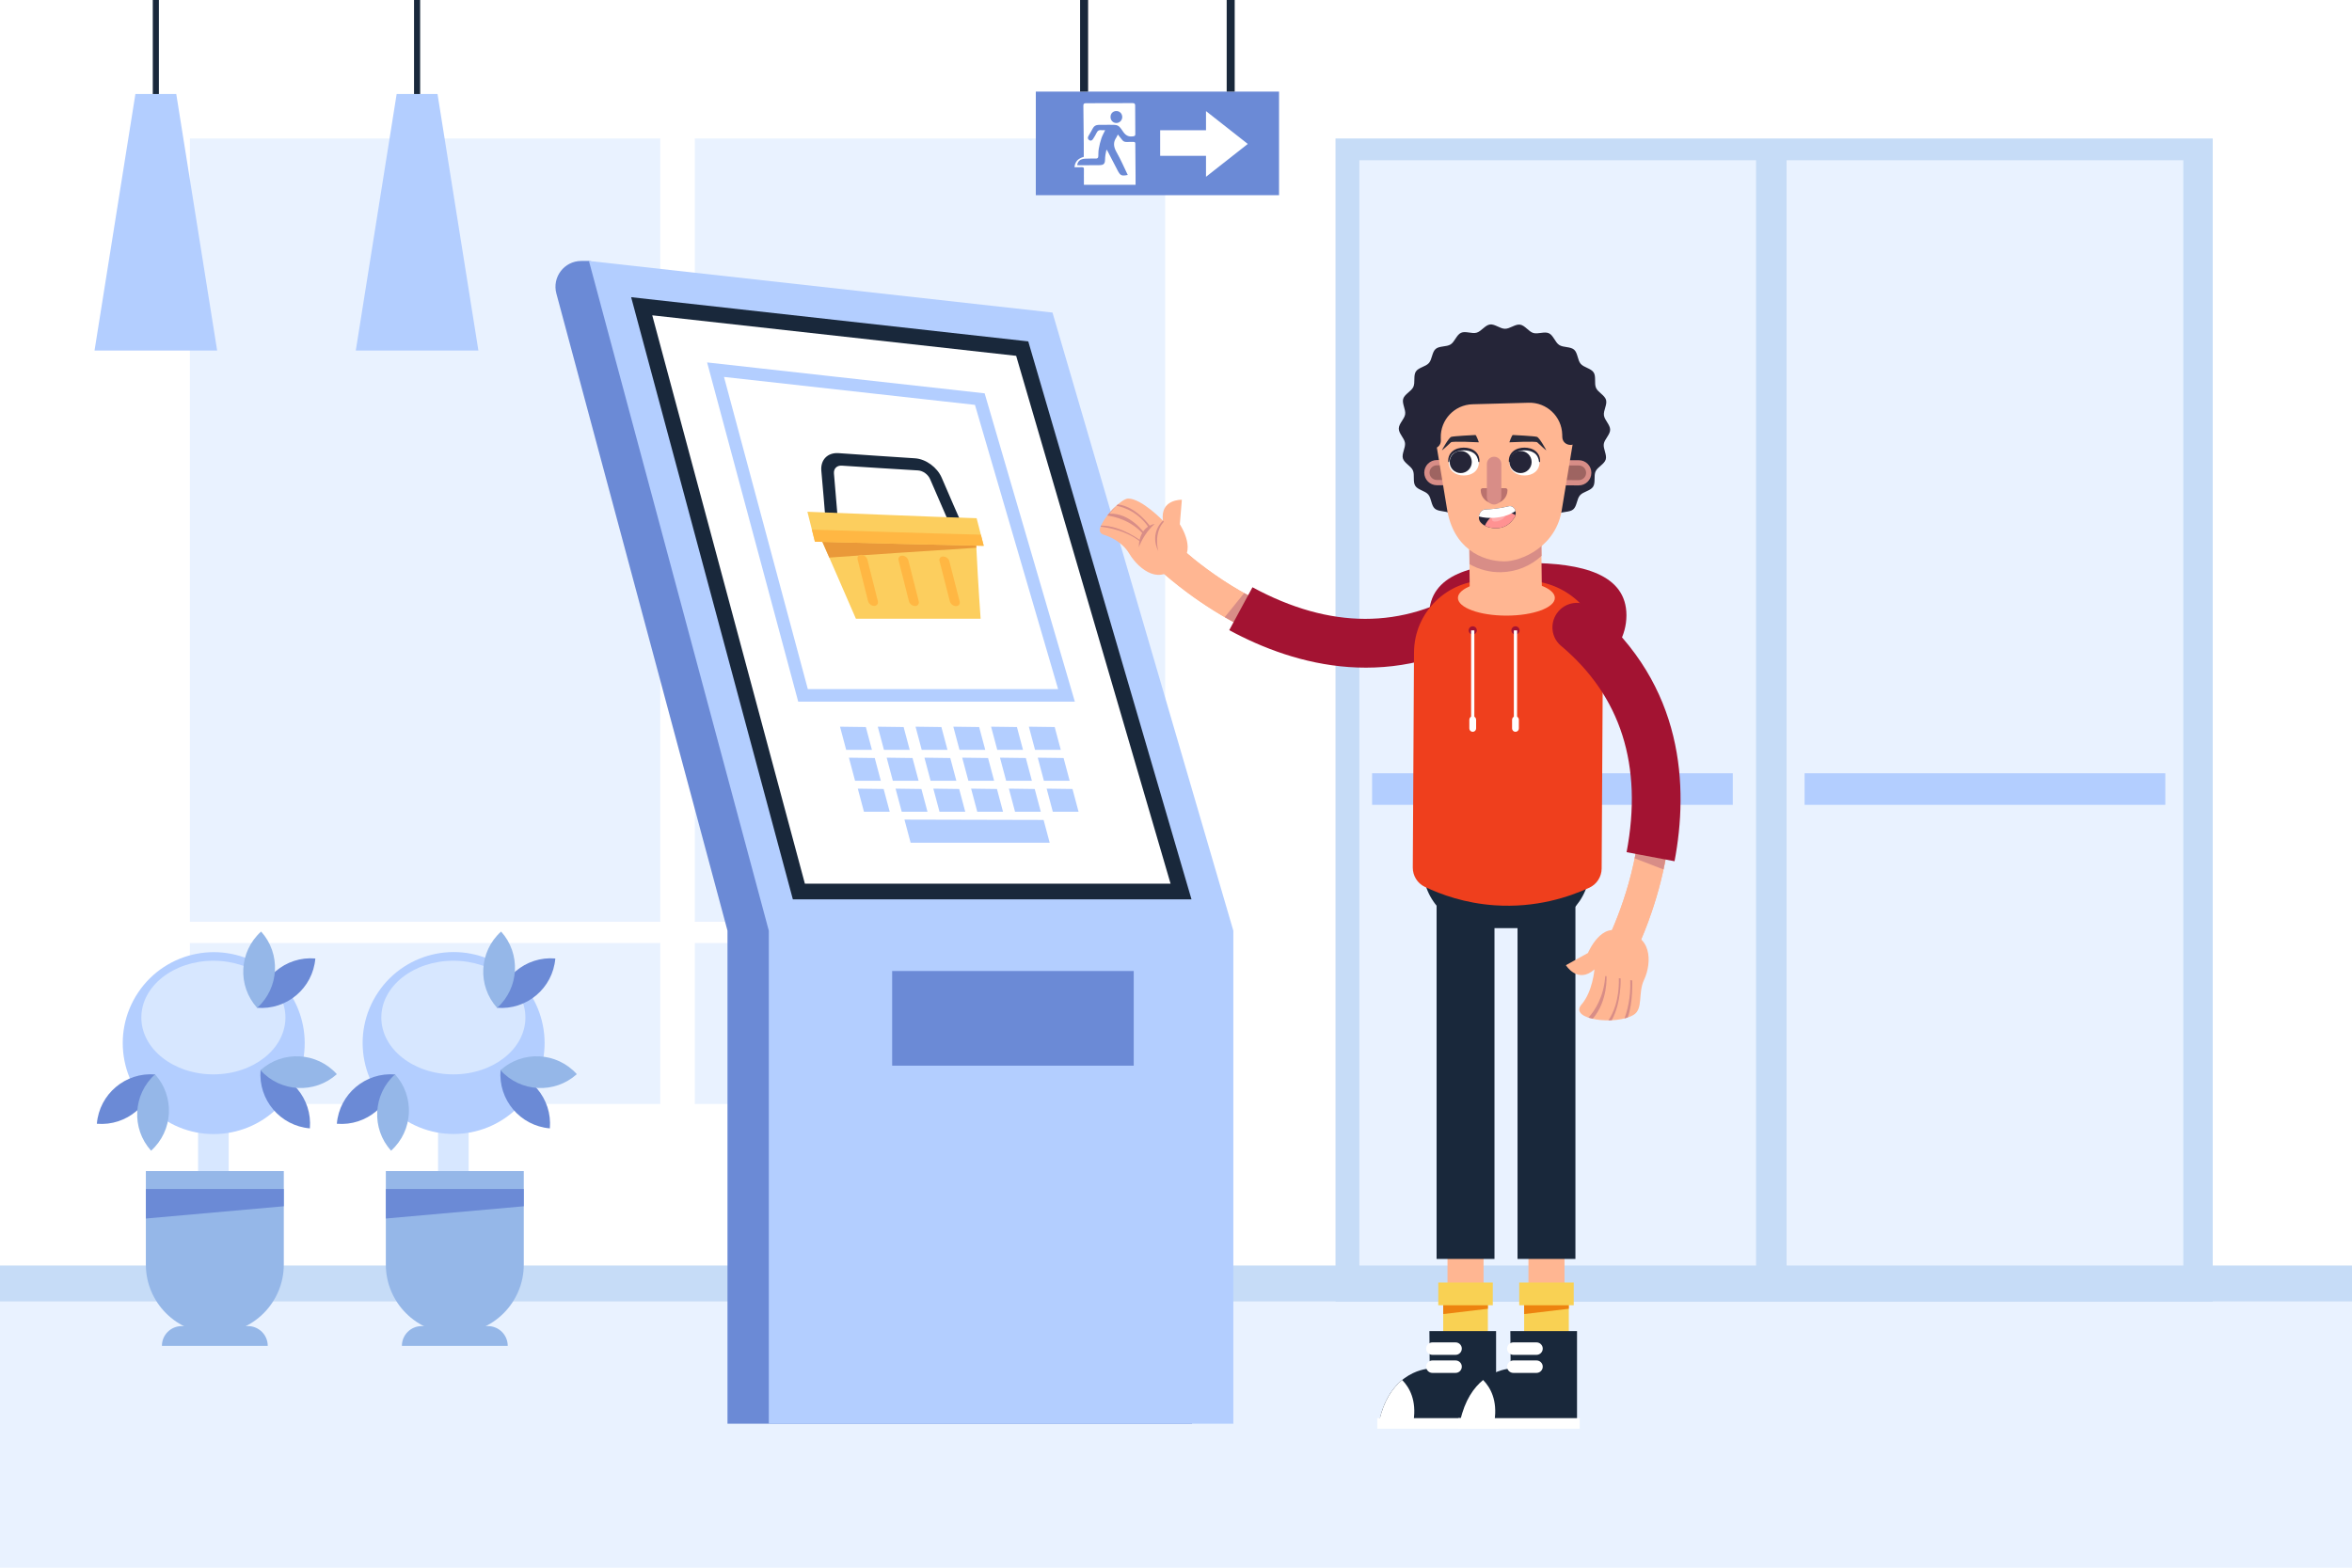 <svg xmlns="http://www.w3.org/2000/svg" xmlns:xlink="http://www.w3.org/1999/xlink" x="0px" y="0px" viewBox="0 0 750 500" style="enable-background:new 0 0 750 500;" xml:space="preserve"><g id="BACKGROUND">	<rect style="fill:#FFFFFF;" width="750" height="500"></rect></g><g id="OBJECTS">	<g>		<rect y="415.117" style="fill:#E9F2FF;" width="750" height="84.883"></rect>		<rect y="403.631" style="fill:#C6DCF7;" width="750" height="11.486"></rect>	</g>	<g>		<g>			<rect x="60.558" y="44.171" style="fill:#E9F2FF;" width="149.975" height="249.82"></rect>			<rect x="60.558" y="300.779" style="fill:#E9F2FF;" width="149.975" height="51.314"></rect>		</g>		<g>			<rect x="221.561" y="44.171" style="fill:#E9F2FF;" width="149.975" height="249.82"></rect>			<rect x="221.561" y="300.779" style="fill:#E9F2FF;" width="149.975" height="51.314"></rect>		</g>	</g>	<g>					<rect x="425.863" y="44.171" transform="matrix(-1 -1.224647e-16 1.224647e-16 -1 1131.457 459.289)" style="fill:#C6DCF7;" width="279.73" height="370.946"></rect>					<rect x="433.457" y="51.112" transform="matrix(-1 -1.224647e-16 1.224647e-16 -1 993.423 454.744)" style="fill:#E9F2FF;" width="126.508" height="352.519"></rect>					<rect x="437.527" y="246.629" transform="matrix(-1 -1.224647e-16 1.224647e-16 -1 990.079 503.322)" style="fill:#B3CEFF;" width="115.024" height="10.065"></rect>					<rect x="569.702" y="51.112" transform="matrix(-1 -1.224647e-16 1.224647e-16 -1 1265.913 454.744)" style="fill:#E9F2FF;" width="126.508" height="352.519"></rect>					<rect x="575.444" y="246.629" transform="matrix(-1 -1.224647e-16 1.224647e-16 -1 1265.913 503.322)" style="fill:#B3CEFF;" width="115.024" height="10.065"></rect>	</g>	<g>		<path style="fill:#6B8AD6;" d="M322.446,99.685L202.46,86.326l-14.66-3.099h-2.437c-5.416,0-9.356,5.138-7.952,10.369   l54.57,203.24V454.09h148.129V296.836L322.446,99.685z"></path>		<polygon style="fill:#B3CEFF;" points="335.619,99.685 187.801,83.228 245.155,296.836 245.155,454.09 393.283,454.09    393.283,296.836   "></polygon>		<polygon style="fill:#19283B;" points="252.824,286.836 201.259,94.788 327.891,108.886 379.94,286.836   "></polygon>		<polygon style="fill:#FFFFFF;" points="256.659,281.836 207.988,100.568 324.028,113.487 373.268,281.836   "></polygon>		<polygon style="fill:none;stroke:#B3CEFF;stroke-width:4;stroke-miterlimit:10;" points="256.063,221.774 340.072,221.774    312.436,127.289 228.175,117.908   "></polygon>		<g>			<g>				<g>					<path style="fill:#19283B;" d="M307.732,169.458c-14.775-0.434-29.546-0.946-44.319-1.435      c-0.566-7.072-0.854-10.583-1.509-17.891c-0.309-3.447,1.981-5.845,5.499-5.605c9.687,0.661,14.619,1.025,24.334,1.639      c3.528,0.223,7.135,2.893,8.565,6.231C303.334,159.474,304.793,162.791,307.732,169.458z M267.053,164.381      c11.715,0.462,23.428,0.958,35.145,1.365c-2.216-5.059-3.327-7.605-5.606-12.923c-0.648-1.512-2.276-2.694-3.868-2.787      c-9.701-0.57-14.62-0.909-24.295-1.523c-1.588-0.101-2.634,0.962-2.499,2.508C266.408,156.457,266.626,159.099,267.053,164.381      z"></path>				</g>				<path style="fill:#FCCE5E;" d="M312.7,197.347c-13.255,0-26.511,0-39.766,0c-4.324-9.989-8.686-19.959-13.062-29.925     c17.056,0.547,34.108,1.239,51.168,1.665C311.505,178.509,312.023,187.937,312.7,197.347z"></path>				<path style="fill:#EA9939;" d="M259.91,167.423c-0.009,0.013-0.014,0.02-0.023,0.033c1.829,4.172,2.738,6.235,4.558,10.383     c15.622-1.146,31.257-2.104,46.886-3.138c-0.11-2.089-0.163-3.127-0.271-5.207c-0.066-0.164-0.099-0.247-0.165-0.411     C293.897,168.657,276.905,167.968,259.91,167.423z"></path>				<path style="fill:#FCCE5E;" d="M313.692,174.09c-17.946-0.369-35.889-0.876-53.833-1.318c-0.951-3.811-1.428-5.713-2.396-9.554     c17.987,0.697,35.969,1.479,53.96,2.073C312.332,168.826,312.782,170.57,313.692,174.09z"></path>				<path style="fill:#FFB743;" d="M313.692,174.09c-17.946-0.369-35.889-0.876-53.833-1.318c-0.385-1.543-0.578-2.314-0.965-3.859     c17.96,0.543,35.917,1.16,53.879,1.618C313.14,171.955,313.323,172.666,313.692,174.09z"></path>				<g>					<path style="fill:#FFB743;" d="M291.791,193.288L291.791,193.288c-0.862-0.002-1.736-0.699-1.951-1.55      c-1.351-5.344-2.006-7.923-3.313-13.061c-0.208-0.819,0.323-1.466,1.187-1.448l0,0c0.864,0.018,1.732,0.691,1.94,1.506      c1.303,5.115,1.956,7.684,3.307,13.014C293.175,192.598,292.653,193.29,291.791,193.288z"></path>				</g>				<g>					<g>						<path style="fill:#FFB743;" d="M278.749,193.256L278.749,193.256c-0.861-0.002-1.734-0.706-1.949-1.566       c-1.348-5.401-2.007-8.024-3.329-13.258c-0.211-0.834,0.316-1.494,1.178-1.476l0,0c0.861,0.018,1.73,0.704,1.941,1.534       c1.32,5.211,1.978,7.824,3.328,13.212C280.133,192.559,279.61,193.258,278.749,193.256z"></path>					</g>					<g>						<path style="fill:#FFB743;" d="M304.834,193.318L304.834,193.318c-0.861-0.002-1.736-0.692-1.951-1.535       c-1.351-5.288-1.999-7.825-3.288-12.87c-0.205-0.804,0.328-1.44,1.191-1.424l0,0c0.862,0.016,1.727,0.675,1.931,1.475       c1.285,5.023,1.933,7.551,3.285,12.827C306.218,192.634,305.696,193.32,304.834,193.318z"></path>					</g>				</g>			</g>		</g>		<rect x="284.488" y="309.693" style="fill:#6B8AD6;" width="77.032" height="30.194"></rect>		<g>			<polygon style="fill:#B3CEFF;" points="276.102,231.884 267.861,231.775 269.827,239.151 278.039,239.151    "></polygon>			<polygon style="fill:#B3CEFF;" points="290.083,239.151 288.146,231.884 279.905,231.775 281.871,239.151    "></polygon>			<polygon style="fill:#B3CEFF;" points="302.127,239.151 300.19,231.884 291.949,231.775 293.915,239.151    "></polygon>			<polygon style="fill:#B3CEFF;" points="314.171,239.151 312.233,231.884 303.993,231.775 305.959,239.151    "></polygon>			<polygon style="fill:#B3CEFF;" points="326.214,239.151 324.277,231.884 316.037,231.775 318.003,239.151    "></polygon>			<polygon style="fill:#B3CEFF;" points="338.258,239.151 336.321,231.884 328.081,231.775 330.047,239.151    "></polygon>			<polygon style="fill:#B3CEFF;" points="278.938,241.761 270.697,241.652 272.663,249.028 280.875,249.028    "></polygon>			<polygon style="fill:#B3CEFF;" points="290.982,241.761 282.741,241.652 284.707,249.028 292.919,249.028    "></polygon>			<polygon style="fill:#B3CEFF;" points="296.751,249.028 304.963,249.028 303.025,241.761 294.785,241.652    "></polygon>			<polygon style="fill:#B3CEFF;" points="308.795,249.028 317.006,249.028 315.069,241.761 306.829,241.652    "></polygon>			<polygon style="fill:#B3CEFF;" points="320.839,249.028 329.05,249.028 327.113,241.761 318.873,241.652    "></polygon>			<polygon style="fill:#B3CEFF;" points="332.883,249.028 341.094,249.028 339.157,241.761 330.917,241.652    "></polygon>			<polygon style="fill:#B3CEFF;" points="273.533,251.529 275.499,258.905 283.711,258.905 281.774,251.638    "></polygon>			<polygon style="fill:#B3CEFF;" points="293.818,251.638 285.577,251.529 287.543,258.905 295.755,258.905    "></polygon>			<polygon style="fill:#B3CEFF;" points="297.621,251.529 299.587,258.905 307.798,258.905 305.861,251.638    "></polygon>			<polygon style="fill:#B3CEFF;" points="309.665,251.529 311.631,258.905 319.842,258.905 317.905,251.638    "></polygon>			<polygon style="fill:#B3CEFF;" points="321.709,251.529 323.675,258.905 331.886,258.905 329.949,251.638    "></polygon>			<polygon style="fill:#B3CEFF;" points="341.993,251.638 333.753,251.529 335.719,258.905 343.93,258.905    "></polygon>			<polygon style="fill:#B3CEFF;" points="288.413,261.406 290.379,268.782 334.721,268.782 332.784,261.514    "></polygon>		</g>	</g>	<g>		<g>			<g>				<rect x="63.157" y="346.663" style="fill:#D7E7FF;" width="9.773" height="69.252"></rect>				<g>											<ellipse transform="matrix(0.558 -0.83 0.83 0.558 -246.076 203.443)" style="fill:#B3CEFF;" cx="68.044" cy="332.845" rx="29.007" ry="29.007"></ellipse>					<path style="fill:#D7E7FF;" d="M91.016,324.538c0,10.008-10.285,18.122-22.973,18.122c-12.687,0-22.973-8.114-22.973-18.122      c0-10.009,10.285-18.123,22.973-18.123C80.731,306.415,91.016,314.528,91.016,324.538z"></path>					<g>						<path style="fill:#6B8AD6;" d="M100.555,305.7L100.555,305.7L100.555,305.7c-0.803,9.487-9.145,16.526-18.632,15.722l0,0       C82.726,311.935,91.068,304.896,100.555,305.7z"></path>						<path style="fill:#95B7E8;" d="M83.264,297.107L83.264,297.107L83.264,297.107c6.373,7.073,5.805,17.973-1.268,24.346l0,0       C75.623,314.379,76.191,303.479,83.264,297.107z"></path>					</g>					<g>						<path style="fill:#6B8AD6;" d="M30.884,358.413L30.884,358.413L30.884,358.413c0.803-9.487,9.145-16.526,18.631-15.722l0,0       C48.712,352.177,40.371,359.216,30.884,358.413z"></path>						<path style="fill:#95B7E8;" d="M48.175,367.006L48.175,367.006L48.175,367.006c-6.373-7.073-5.805-17.974,1.269-24.346l0,0       C55.816,349.733,55.248,360.633,48.175,367.006z"></path>					</g>					<g>						<path style="fill:#6B8AD6;" d="M98.816,359.883L98.816,359.883L98.816,359.883c-9.487-0.803-16.526-9.145-15.722-18.632l0,0       C92.58,342.055,99.619,350.396,98.816,359.883z"></path>						<path style="fill:#95B7E8;" d="M107.409,342.592L107.409,342.592L107.409,342.592c-7.073,6.373-17.973,5.805-24.346-1.269l0,0       C90.137,334.951,101.037,335.519,107.409,342.592z"></path>					</g>				</g>			</g>			<g>				<path style="fill:#95B7E8;" d="M68.504,425.297L68.504,425.297c-12.147,0-21.994-9.847-21.994-21.994v-29.809h43.989v29.809     C90.498,415.45,80.651,425.297,68.504,425.297z"></path>				<polygon style="fill:#6B8AD6;" points="46.509,388.636 90.498,384.728 90.498,379.221 46.509,379.221     "></polygon>				<path style="fill:#95B7E8;" d="M57.945,422.944h21.118c3.489,0,6.318,2.829,6.318,6.318l0,0H51.627l0,0     C51.627,425.773,54.455,422.944,57.945,422.944z"></path>			</g>		</g>		<g>			<g>				<rect x="139.682" y="346.663" style="fill:#D7E7FF;" width="9.773" height="69.252"></rect>				<g>											<ellipse transform="matrix(0.558 -0.83 0.83 0.558 -212.28 266.927)" style="fill:#B3CEFF;" cx="144.569" cy="332.845" rx="29.007" ry="29.007"></ellipse>					<path style="fill:#D7E7FF;" d="M167.541,324.538c0,10.008-10.285,18.122-22.973,18.122c-12.687,0-22.973-8.114-22.973-18.122      c0-10.009,10.285-18.123,22.973-18.123C157.256,306.415,167.541,314.528,167.541,324.538z"></path>					<g>						<path style="fill:#6B8AD6;" d="M177.08,305.7L177.08,305.7L177.08,305.7c-0.803,9.487-9.145,16.526-18.632,15.722l0,0       C159.251,311.935,167.593,304.896,177.08,305.7z"></path>						<path style="fill:#95B7E8;" d="M159.789,297.107L159.789,297.107L159.789,297.107c6.373,7.073,5.805,17.973-1.268,24.346l0,0       C152.148,314.379,152.716,303.479,159.789,297.107z"></path>					</g>					<g>						<path style="fill:#6B8AD6;" d="M107.409,358.413L107.409,358.413L107.409,358.413c0.803-9.487,9.145-16.526,18.631-15.722l0,0       C125.237,352.177,116.896,359.216,107.409,358.413z"></path>						<path style="fill:#95B7E8;" d="M124.7,367.006L124.7,367.006L124.7,367.006c-6.373-7.073-5.805-17.974,1.269-24.346l0,0       C132.341,349.733,131.773,360.633,124.7,367.006z"></path>					</g>					<g>						<path style="fill:#6B8AD6;" d="M175.341,359.883L175.341,359.883L175.341,359.883c-9.486-0.803-16.526-9.145-15.722-18.632       l0,0C169.105,342.055,176.145,350.396,175.341,359.883z"></path>						<path style="fill:#95B7E8;" d="M183.934,342.592L183.934,342.592L183.934,342.592c-7.073,6.373-17.973,5.805-24.346-1.269l0,0       C166.662,334.951,177.562,335.519,183.934,342.592z"></path>					</g>				</g>			</g>			<g>				<path style="fill:#95B7E8;" d="M145.029,425.297L145.029,425.297c-12.147,0-21.994-9.847-21.994-21.994v-29.809h43.989v29.809     C167.023,415.45,157.176,425.297,145.029,425.297z"></path>				<polygon style="fill:#6B8AD6;" points="123.035,388.636 167.023,384.728 167.023,379.221 123.035,379.221     "></polygon>				<path style="fill:#95B7E8;" d="M134.47,422.944h21.118c3.489,0,6.318,2.829,6.318,6.318l0,0h-33.754l0,0     C128.152,425.773,130.98,422.944,134.47,422.944z"></path>			</g>		</g>	</g>	<g>		<path style="fill:#A31332;" d="M518.636,196.252c0,13.089-14.083,23.699-31.456,23.699c-17.373,0-31.456-10.61-31.456-23.699   c0-13.089,14.083-16.698,31.456-16.698C504.552,179.554,518.636,183.164,518.636,196.252z"></path>		<g>			<g>				<path style="fill:#FFB692;" d="M378.835,189.156c-7.923-5.855-12.611-10.733-12.919-11.057l7.039-6.709     c0.112,0.117,11.386,11.802,28.396,20.216c22.226,10.996,43.381,11.526,62.875,1.577l4.421,8.662     c-22.154,11.307-47.013,10.734-71.887-1.661C389.748,196.69,383.685,192.74,378.835,189.156z"></path>			</g>			<g>				<path style="fill:#FFB692;" d="M378.835,189.156c-7.923-5.855-12.611-10.733-12.919-11.057l7.039-6.709     c0.112,0.117,11.386,11.802,28.396,20.216c22.226,10.996,43.381,11.526,62.875,1.577l4.421,8.662     c-22.154,11.307-47.013,10.734-71.887-1.661C389.748,196.69,383.685,192.74,378.835,189.156z"></path>			</g>			<path style="fill:#D88D87;" d="M396.733,189.171l-6.185,7.663c1.719,0.993,3.511,1.97,5.374,2.918l4.231-8.752    C398.985,190.402,397.842,189.792,396.733,189.171z"></path>			<g>				<path style="fill:#A31332;" d="M391.978,200.986l7.409-13.683c24.757,13.407,47.966,13.432,69.091,0.104     c3.375-2.129,7.832-1.246,10.248,1.93l0,0c2.753,3.62,1.84,8.846-2.006,11.273C444.341,221.052,413.084,212.415,391.978,200.986     z"></path>			</g>			<g>				<path style="fill:#FFB692;" d="M375.315,179.599c7.098-3.03,0.905-12.391,0.905-12.391l0.647-7.812c0,0-6.983-0.274-6.032,6.665     c0,0-6.855-7.126-11.142-7.045c-2.013,0.038-7.611,5.493-8.931,9.477c-0.28,0.845,0.188,1.746,1.04,2.004     c2.045,0.619,5.992,2.254,8.285,6.064C363.282,181.869,370.39,187.126,375.315,179.599z"></path>				<path style="fill:#D88D87;" d="M370.834,166.062c0,0-4.386,3.707-1.486,9.732c0,0-1.625-5.746,1.793-9.407L370.834,166.062z"></path>				<path style="fill:#D88D87;" d="M363.144,174.544c0,0,1.525-4.398,5.058-7.436C368.202,167.109,363.213,167.709,363.144,174.544z     "></path>				<g>					<path style="fill:#D88D87;" d="M363.771,172.895l0.087-0.369c0,0-6.199-4.888-12.753-4.896c-0.055,0.12-0.106,0.24-0.154,0.358      C353.422,168.25,359.25,169.238,363.771,172.895z"></path>					<path style="fill:#D88D87;" d="M366.33,168.311l0.51-0.339c0,0-4.465-6.514-10.404-7.079c-1.123,0.964-2.316,2.213-3.337,3.536      c1.905,0.253,7.499,1.371,11.564,6.038l0.321-0.344c0,0-4.469-6.569-11.218-6.299l2.21-2.508      C355.975,161.315,362.307,162.137,366.33,168.311z"></path>				</g>			</g>		</g>		<path style="fill:#19283B;" d="M487.59,257.196l-14.473,0c-10.675,0-19.41,8.734-19.41,19.41v0c0,10.676,8.734,19.41,19.41,19.41   h14.473c10.676,0,19.41-8.734,19.41-19.41v0C507,265.931,498.265,257.196,487.59,257.196z"></path>		<g>			<rect x="461.578" y="342.38" style="fill:#FFB692;" width="11.496" height="90.062"></rect>			<rect x="460.208" y="415.931" style="fill:#F9D153;" width="14.238" height="10.911"></rect>			<polygon style="fill:#ED830F;" points="474.445,417.42 460.208,419.113 460.208,415.931 474.445,415.931    "></polygon>			<rect x="458.636" y="409.049" style="fill:#F9D153;" width="17.381" height="7.248"></rect>			<rect x="458.097" y="283.196" style="fill:#19283B;" width="18.459" height="118.328"></rect>			<g>				<g>					<path style="fill:#19283B;" d="M455.805,424.548l0.103,11.949c0,0-12.447,0.208-16.092,16.679l37.251-0.036v-28.592H455.805z"></path>				</g>				<path style="fill:#FFFFFF;" d="M456.755,432.116h7.397c1.097,0,1.986-0.889,1.986-1.986l0,0c0-1.097-0.889-1.986-1.986-1.986     h-7.397c-1.097,0-1.986,0.889-1.986,1.986l0,0C454.77,431.227,455.659,432.116,456.755,432.116z"></path>				<path style="fill:#FFFFFF;" d="M456.755,437.875h7.397c1.097,0,1.986-0.889,1.986-1.986l0,0c0-1.096-0.889-1.985-1.986-1.985     h-7.397c-1.097,0-1.986,0.889-1.986,1.985l0,0C454.77,436.986,455.659,437.875,456.755,437.875z"></path>				<path style="fill:#FFFFFF;" d="M447.122,440.137c2.359,2.402,4.611,6.483,3.629,13.027l-10.935,0.011     C441.285,446.536,444.184,442.543,447.122,440.137z"></path>				<rect x="439.182" y="452.298" style="fill:#FFFFFF;" width="38.725" height="3.37"></rect>			</g>		</g>		<g>			<rect x="487.388" y="342.38" style="fill:#FFB692;" width="11.497" height="90.062"></rect>			<rect x="486.018" y="415.931" style="fill:#F9D153;" width="14.238" height="10.911"></rect>			<polygon style="fill:#ED830F;" points="500.255,417.42 486.018,419.113 486.018,415.931 500.255,415.931    "></polygon>			<rect x="484.446" y="409.049" style="fill:#F9D153;" width="17.381" height="7.248"></rect>			<rect x="483.907" y="283.196" style="fill:#19283B;" width="18.459" height="118.328"></rect>			<g>				<g>					<path style="fill:#19283B;" d="M481.614,424.548l0.103,11.949c0,0-12.447,0.208-16.092,16.679l37.251-0.036v-28.592H481.614z"></path>				</g>				<path style="fill:#FFFFFF;" d="M482.565,432.116h7.396c1.097,0,1.986-0.889,1.986-1.986l0,0c0-1.097-0.889-1.986-1.986-1.986     h-7.396c-1.097,0-1.986,0.889-1.986,1.986l0,0C480.579,431.227,481.468,432.116,482.565,432.116z"></path>				<path style="fill:#FFFFFF;" d="M482.565,437.875h7.396c1.097,0,1.986-0.889,1.986-1.986l0,0c0-1.096-0.889-1.985-1.986-1.985     h-7.396c-1.097,0-1.986,0.889-1.986,1.985l0,0C480.579,436.986,481.468,437.875,482.565,437.875z"></path>				<path style="fill:#FFFFFF;" d="M472.931,440.137c2.359,2.402,4.611,6.483,3.629,13.027l-10.935,0.011     C467.095,446.536,469.994,442.543,472.931,440.137z"></path>				<rect x="464.992" y="452.298" style="fill:#FFFFFF;" width="38.725" height="3.37"></rect>			</g>		</g>		<g>			<path style="fill:#EF3F1D;" d="M450.506,276.685c-0.014,2.615,1.458,5.028,3.818,6.155c5.223,2.496,12.808,5.229,22.224,5.89    c13.253,0.93,23.898-2.683,30.254-5.606c2.394-1.101,3.916-3.508,3.931-6.143c0.127-23.766,0.255-43.322,0.382-66.947    c0.073-13.645-10.929-24.769-24.574-24.841l-12.449-0.066c-12.742-0.067-23.126,10.207-23.194,22.949L450.506,276.685z"></path>		</g>		<ellipse style="fill:#FFB692;" cx="480.353" cy="190.697" rx="15.454" ry="5.651"></ellipse>		<g>			<g>				<g>					<path style="fill:#FFB692;" d="M480.156,148.557l-0.949,0.012c-6.087,0.074-10.961,5.068-10.886,11.155l0.368,30.175      l22.99-0.281l-0.368-30.175C491.236,153.357,486.242,148.483,480.156,148.557z"></path>				</g>			</g>		</g>		<path style="fill:#D88D87;" d="M491.572,177.284l-0.262-21.474c-0.046-3.807-2.018-7.139-4.977-9.083l-13.474,0.326   c-2.786,2.031-4.585,5.328-4.539,9.038l0.291,23.847c2.989,1.697,6.45,2.649,10.137,2.56   C483.713,182.377,488.189,180.408,491.572,177.284z"></path>		<g>			<g>				<path style="fill:#252538;" d="M479.911,104.861c-1.588-0.009-3.26-1.579-4.789-1.37c-1.567,0.215-2.753,2.182-4.241,2.61     c-1.515,0.435-3.563-0.599-4.98,0.04c-1.432,0.646-2.013,2.869-3.328,3.705c-1.323,0.842-3.581,0.427-4.766,1.444     c-1.188,1.019-1.121,3.314-2.153,4.491c-1.029,1.174-3.314,1.409-4.17,2.722c-0.851,1.306-0.143,3.489-0.804,4.914     c-0.654,1.41-2.78,2.279-3.232,3.788c-0.444,1.484,0.853,3.377,0.621,4.941c-0.226,1.527-2.021,2.96-2.029,4.548     c-0.009,1.588,1.771,3.041,1.98,4.57c0.215,1.567-1.102,3.446-0.674,4.934c0.435,1.515,2.552,2.407,3.191,3.824     c0.646,1.433-0.085,3.608,0.752,4.923c0.842,1.323,3.124,1.582,4.141,2.767c1.019,1.188,0.928,3.482,2.104,4.513     c1.174,1.03,3.437,0.639,4.75,1.495c1.306,0.851,1.862,3.079,3.288,3.74c1.41,0.654,3.469-0.358,4.979,0.093     c1.484,0.444,2.648,2.424,4.213,2.655c1.527,0.226,3.215-1.327,4.803-1.318c1.588,0.008,3.26,1.579,4.789,1.37     c1.567-0.215,2.752-2.182,4.241-2.61c1.515-0.435,3.563,0.599,4.98-0.04c1.432-0.646,2.013-2.868,3.328-3.705     c1.323-0.842,3.581-0.427,4.766-1.444c1.188-1.019,1.121-3.314,2.153-4.491c1.029-1.174,3.314-1.409,4.17-2.722     c0.851-1.306,0.143-3.489,0.804-4.914c0.654-1.41,2.78-2.279,3.232-3.788c0.444-1.484-0.853-3.377-0.621-4.941     c0.226-1.527,2.021-2.96,2.029-4.548c0.009-1.588-1.77-3.041-1.98-4.57c-0.215-1.567,1.102-3.445,0.674-4.934     c-0.435-1.515-2.552-2.407-3.191-3.824c-0.646-1.432,0.085-3.608-0.752-4.923c-0.842-1.323-3.124-1.582-4.141-2.767     c-1.019-1.188-0.928-3.482-2.104-4.513c-1.174-1.029-3.437-0.639-4.75-1.495c-1.306-0.851-1.862-3.079-3.288-3.741     c-1.41-0.654-3.469,0.358-4.979-0.093c-1.484-0.444-2.648-2.424-4.213-2.655C483.188,103.317,481.499,104.869,479.911,104.861z"></path>			</g>			<g>				<g>					<path style="fill:#D88D87;" d="M458.177,154.76l45.257,0.052c2.219,0.002,4.019-1.794,4.021-4.013l0,0      c0.002-2.218-1.794-4.019-4.013-4.021l-45.257-0.051c-2.219-0.002-4.019,1.794-4.021,4.013l0,0      C454.162,152.958,455.959,154.758,458.177,154.76z"></path>					<path style="fill:#9E6461;" d="M503.761,153.11c1.147-0.158,2.012-1.151,2.014-2.312c0.001-1.288-1.046-2.338-2.334-2.339      l-45.257-0.051c-0.109,0-0.218,0.007-0.325,0.022c-1.147,0.157-2.012,1.151-2.014,2.312c-0.001,1.288,1.046,2.338,2.334,2.339      l45.257,0.052C503.545,153.132,503.654,153.124,503.761,153.11z"></path>				</g>				<path style="fill:#FFB692;" d="M479.746,179.047L479.746,179.047c5.083,0,16.645-4.51,18.348-16.874l3.808-23.024     c0-11.731-9.51-21.241-21.241-21.241h-1.83c-11.731,0-21.241,9.51-21.241,21.241l3.808,23.024     C463.336,174.845,472.516,179.047,479.746,179.047z"></path>				<g>					<g>						<path style="fill:#FFFFFF;" d="M461.961,147.361c0,2.797,2.154,4.289,4.811,4.289s4.811-1.492,4.811-4.289       c0-2.797-2.154-4.162-4.811-4.162S461.961,144.565,461.961,147.361z"></path>						<g>							<path style="fill:#252538;" d="M471.433,147.361c-0.111-1.161-0.612-2.239-1.513-2.858c-0.891-0.624-2.024-0.872-3.148-0.873        c-1.125-0.003-2.258,0.246-3.151,0.869c-0.901,0.621-1.403,1.699-1.51,2.861h-0.299c-0.059-0.615,0.017-1.254,0.233-1.863        c0.229-0.602,0.624-1.155,1.128-1.573c1.018-0.85,2.35-1.147,3.6-1.158c1.25,0.007,2.582,0.305,3.603,1.154        c0.505,0.419,0.897,0.974,1.129,1.575c0.215,0.609,0.29,1.249,0.23,1.864H471.433z"></path>						</g>						<path style="fill:#252538;" d="M465.798,143.827c1.949,0.002,3.528,1.584,3.526,3.533c-0.002,1.949-1.584,3.528-3.533,3.526       c-1.949-0.002-3.528-1.584-3.526-3.533C462.267,145.404,463.849,143.825,465.798,143.827z"></path>					</g>				</g>				<g>					<g>						<path style="fill:#FFFFFF;" d="M490.929,147.361c0,2.797-2.154,4.289-4.811,4.289c-2.657,0-4.811-1.492-4.811-4.289       c0-2.797,2.154-4.162,4.811-4.162C488.775,143.199,490.929,144.565,490.929,147.361z"></path>						<g>							<path style="fill:#252538;" d="M481.157,147.361c-0.061-0.615,0.015-1.255,0.23-1.864c0.232-0.602,0.624-1.157,1.128-1.575        c1.021-0.85,2.352-1.147,3.603-1.154c1.25,0.011,2.581,0.307,3.6,1.158c0.504,0.418,0.898,0.971,1.128,1.573        c0.216,0.608,0.292,1.248,0.233,1.863h-0.3c-0.106-1.162-0.609-2.24-1.51-2.861c-0.893-0.623-2.026-0.872-3.151-0.869        c-1.124,0.001-2.258,0.248-3.148,0.873c-0.901,0.619-1.402,1.696-1.513,2.858H481.157z"></path>						</g>						<path style="fill:#252538;" d="M484.871,143.827c-1.949,0.002-3.528,1.584-3.526,3.533c0.002,1.949,1.584,3.528,3.533,3.526       c1.949-0.002,3.528-1.584,3.526-3.533C488.403,145.404,486.821,143.825,484.871,143.827z"></path>					</g>				</g>				<g>					<path style="fill:#BA726E;" d="M480.087,155.703h-7.3c-0.343,0-0.621,0.278-0.621,0.621v0c0,2.353,1.912,4.26,4.271,4.26l0,0      c2.359,0,4.271-1.908,4.271-4.26v0C480.708,155.981,480.43,155.703,480.087,155.703z"></path>					<g>						<path style="fill:#D88D87;" d="M476.437,160.911L476.437,160.911c1.275,0,2.308-1.033,2.308-2.308v-10.625       c0-1.275-1.034-2.308-2.308-2.308l0,0c-1.275,0-2.308,1.033-2.308,2.308v10.625       C474.129,159.878,475.162,160.911,476.437,160.911z"></path>					</g>				</g>				<g>					<path style="fill:#2B2B3A;" d="M462.775,139.333c0.804-0.254,7.403-0.592,7.699-0.592c0.296,0,1.1,2.327,1.1,2.327      s-8.461-0.423-8.884,0c-0.423,0.423-2.876,2.665-2.876,2.538C459.814,143.479,461.971,139.587,462.775,139.333z"></path>					<path style="fill:#2B2B3A;" d="M482.4,138.741c0.296,0,6.895,0.339,7.699,0.592c0.804,0.254,2.961,4.146,2.961,4.273      c0,0.127-2.454-2.115-2.877-2.538c-0.423-0.423-8.884,0-8.884,0S482.103,138.741,482.4,138.741z"></path>				</g>				<g>					<g>						<path style="fill:#252538;" d="M473.61,162.492c1.977-0.082,4.754-0.328,7.426-1.018c1.758-0.454,2.978,1.854,1.877,3.59       c-1.172,1.848-3.049,3.489-6.01,3.41c-2.427-0.065-3.888-0.874-4.765-1.877C470.896,165.178,471.848,162.565,473.61,162.492z"></path>					</g>					<g>						<path style="fill:#FF9292;" d="M476.902,168.474c2.961,0.079,4.839-1.563,6.01-3.41c0.165-0.26,0.272-0.534,0.339-0.808       c-0.987-0.589-2.354-0.938-4.261-0.747c-2.946,0.297-4.585,2.163-5.497,4.143c-0.002,0.004-0.003,0.008-0.004,0.012       C474.333,168.123,475.44,168.435,476.902,168.474z"></path>					</g>					<g>						<path style="fill:#FFABAB;" d="M475.776,165.919c0.231,0.528,1.349,0.575,2.497,0.105c1.147-0.47,1.89-1.279,1.658-1.807       c-0.232-0.528-1.349-0.575-2.497-0.105C476.286,164.582,475.544,165.391,475.776,165.919z"></path>					</g>					<g>						<path style="fill:#FFFFFF;" d="M473.61,162.492c1.977-0.082,4.754-0.328,7.426-1.018c1.079-0.279,1.953,0.485,2.214,1.518       c-1.657,1.168-4.075,1.989-6.809,2.167c-1.753,0.114-3.412-0.053-4.85-0.435C471.712,163.593,472.499,162.538,473.61,162.492z       "></path>					</g>				</g>			</g>			<g>				<path style="fill:#252538;" d="M475.294,116.473l5.774-0.156c11.965-0.324,21.928,9.113,22.252,21.078l0.044,1.64     c0.005,0.172,0.003,0.343-0.006,0.512c-0.173,3.254-5.09,3.086-5.178-0.171l-0.021-0.791c-0.156-5.753-4.946-10.291-10.7-10.135     l-17.889,0.485c-5.753,0.156-10.291,4.946-10.135,10.699l0.021,0.79c0.088,3.257-4.812,3.691-5.161,0.451     c-0.018-0.168-0.029-0.339-0.034-0.511l-0.044-1.64C453.892,126.759,463.329,116.797,475.294,116.473z"></path>			</g>		</g>		<g>			<g>				<g>					<path style="fill:#FFB692;" d="M517.429,297.675c-6.617-4.326-11.073,6.272-11.073,6.272l-7.025,3.889      c0,0,3.736,6.106,9.109,1.352c0,0-0.588,7.122-4.1,11.15c-4.288,4.917,10.984,6.789,16.623,3.312      c3.063-1.888,1.32-6.95,3.263-11.07C526.933,306.84,526.642,297.594,517.429,297.675z"></path>				</g>				<g>					<path style="fill:#D88D87;" d="M516.214,311.996l0.581,0.051c0,0,0.272,7.709-2.854,13.355      c-0.353,0.017-0.706,0.029-1.06,0.031C514.346,323.285,516.382,319.021,516.214,311.996z"></path>					<path style="fill:#D88D87;" d="M520.48,312.685c0,0,0.319,6.949-1.428,11.834c-0.337,0.114-0.69,0.215-1.052,0.307      c0.787-2.067,2.061-6.367,1.859-12.21L520.48,312.685z"></path>					<path style="fill:#D88D87;" d="M512.281,311.334c0,0,0.518,7.853-4.398,13.603c-0.483-0.108-0.939-0.234-1.361-0.375      c1.987-2.19,4.869-6.465,5.359-13.238L512.281,311.334z"></path>				</g>			</g>			<g>				<path style="fill:#FFB692;" d="M526.707,290.803c-3.164,9.33-6.383,15.281-6.597,15.673l-8.534-4.662     c0.077-0.142,7.774-14.439,10.608-33.204c3.705-24.519-2.232-44.83-17.646-60.368l6.904-6.849     c17.517,17.659,24.541,41.511,20.31,68.978C530.56,278.113,528.643,285.092,526.707,290.803z"></path>			</g>			<g>				<path style="fill:#FFB692;" d="M526.707,290.803c-3.164,9.33-6.383,15.281-6.597,15.673l-8.534-4.662     c0.077-0.142,7.774-14.439,10.608-33.204c3.705-24.519-2.232-44.83-17.646-60.368l6.904-6.849     c17.517,17.659,24.541,41.511,20.31,68.978C530.56,278.113,528.643,285.092,526.707,290.803z"></path>			</g>			<path style="fill:#D88D87;" d="M521.271,273.75l9.182,3.557c0.423-1.94,0.807-3.944,1.143-6.007l-9.625-1.365    C521.758,271.23,521.525,272.504,521.271,273.75z"></path>			<g>				<path style="fill:#A31332;" d="M533.973,274.681l-15.289-2.89c5.23-27.664-1.814-49.778-20.942-65.841     c-3.056-2.566-3.572-7.081-1.282-10.349l0,0c2.61-3.724,7.865-4.446,11.349-1.523     C537.139,218.694,538.431,251.097,533.973,274.681z"></path>			</g>		</g>		<g>			<path style="fill:#A31332;" d="M470.922,201.054c0,0.719-0.583,1.301-1.301,1.301s-1.301-0.583-1.301-1.301    c0-0.719,0.583-1.301,1.301-1.301S470.922,200.335,470.922,201.054z"></path>			<g>									<line style="fill:none;stroke:#FFFFFF;stroke-width:1.032;stroke-miterlimit:10;" x1="469.62" y1="201.054" x2="469.62" y2="230.082"></line>				<path style="fill:#FFFFFF;" d="M469.62,233.406L469.62,233.406c-0.597,0-1.082-0.484-1.082-1.082v-2.785     c0-0.598,0.484-1.082,1.082-1.082l0,0c0.597,0,1.082,0.484,1.082,1.082v2.785C470.702,232.921,470.218,233.406,469.62,233.406z"></path>			</g>		</g>		<g>			<path style="fill:#A31332;" d="M484.551,201.054c0,0.719-0.583,1.301-1.301,1.301c-0.719,0-1.301-0.583-1.301-1.301    c0-0.719,0.583-1.301,1.301-1.301C483.969,199.753,484.551,200.335,484.551,201.054z"></path>			<g>									<line style="fill:none;stroke:#FFFFFF;stroke-width:1.032;stroke-miterlimit:10;" x1="483.25" y1="201.054" x2="483.25" y2="230.082"></line>				<path style="fill:#FFFFFF;" d="M483.25,233.406L483.25,233.406c-0.598,0-1.082-0.484-1.082-1.082v-2.785     c0-0.598,0.484-1.082,1.082-1.082l0,0c0.597,0,1.082,0.484,1.082,1.082v2.785C484.332,232.921,483.848,233.406,483.25,233.406z"></path>			</g>		</g>	</g>	<g>		<g>			<polygon style="fill:#B3CEFF;" points="69.241,111.796 30.144,111.796 43.176,29.985 56.208,29.985    "></polygon>			<rect x="48.719" style="fill:#19283B;" width="1.947" height="29.985"></rect>		</g>		<g>			<polygon style="fill:#B3CEFF;" points="152.549,111.796 113.452,111.796 126.484,29.985 139.516,29.985    "></polygon>			<rect x="132.027" style="fill:#19283B;" width="1.947" height="29.985"></rect>		</g>	</g>	<g>		<g>			<g>				<rect x="330.297" y="29.215" style="fill:#6B8AD6;" width="77.562" height="33.037"></rect>				<rect x="344.418" y="-0.467" style="fill:#19283B;" width="2.556" height="29.682"></rect>				<rect x="391.164" y="-0.467" style="fill:#19283B;" width="2.556" height="29.682"></rect>			</g>		</g>		<g>			<path style="fill:#FFFFFF;" d="M362.102,55.661c-0.005-3.281-0.054-6.562-0.081-9.843c-0.003-0.401-0.147-0.565-0.556-0.555    c-0.752,0.019-1.506-0.017-2.258,0.011c-0.587,0.022-1.026-0.182-1.377-0.651c-0.415-0.555-0.862-1.086-1.378-1.731    c-0.194,0.397-0.295,0.694-0.467,0.942c-1.112,1.602-0.874,3.073,0.073,4.731c1.32,2.31,2.367,4.776,3.561,7.237    c-1.975,0.376-2.345,0.231-3.204-1.382c-1.073-2.012-2.1-4.049-3.153-6.071c-0.121-0.232-0.286-0.442-0.43-0.662    c-0.264,1.126-0.445,2.182-0.458,3.241c-0.018,1.456-0.571,1.734-1.908,1.748c-2.088,0.021-4.176,0.023-6.264,0.029    c-0.211,0.001-0.422-0.026-0.736-0.047c0.097-0.314,0.14-0.572,0.253-0.794c0.477-0.944,1.359-1.205,2.31-1.251    c1.139-0.055,2.282-0.046,3.422-0.046c0.503,0,0.758-0.187,0.773-0.723c0.023-0.824,0.02-1.66,0.166-2.466    c0.201-1.109,0.47-2.215,0.827-3.283c0.279-0.833,0.737-1.607,1.196-2.578c-0.543,0-0.901,0.037-1.248-0.008    c-0.728-0.094-1.177,0.177-1.486,0.855c-0.3,0.659-0.707,1.272-1.086,1.892c-0.295,0.482-0.701,0.792-1.266,0.435    c-0.534-0.337-0.525-0.822-0.232-1.333c0.459-0.799,0.951-1.583,1.365-2.405c0.401-0.796,1.04-1.117,1.879-1.128    c1.165-0.015,2.331-0.021,3.496-0.021c2.712,0,2.784-0.047,4.3,2.195c0.806,1.193,1.72,1.689,3.124,1.492    c0.522-0.073,0.772-0.145,0.764-0.746c-0.041-3.01-0.052-6.021-0.046-9.032c0.001-0.617-0.185-0.836-0.836-0.831    c-4.953,0.036-9.906,0.046-14.859,0.034c-0.648-0.002-0.829,0.21-0.82,0.838c0.061,4.006,0.092,8.012,0.126,12.018    c0.012,1.423,0.002,2.847,0.002,4.249c-1.874,0.535-2.798,1.556-2.966,3.314c0.797,0,1.588,0.019,2.378-0.007    c0.472-0.016,0.65,0.152,0.633,0.63c-0.003,0.082,0.001,0.163,0,0.245l-0.005-0.002v1.282c0.001,0.268,0.005,0.537-0.014,0.804    c0,0.005,0.012,0.014,0.014,0.02v2.63h16.476V55.66L362.102,55.661z M355.992,35.411c1.055,0,1.866,0.833,1.866,1.916    c0,1.05-0.864,1.918-1.891,1.903c-1.059-0.016-1.845-0.842-1.843-1.936C354.126,36.193,354.901,35.412,355.992,35.411z"></path>			<polygon style="fill:#FFFFFF;" points="384.566,56.385 397.888,45.91 384.566,35.434 384.566,41.545 369.949,41.545     369.949,49.705 384.566,49.705    "></polygon>		</g>	</g></g></svg>